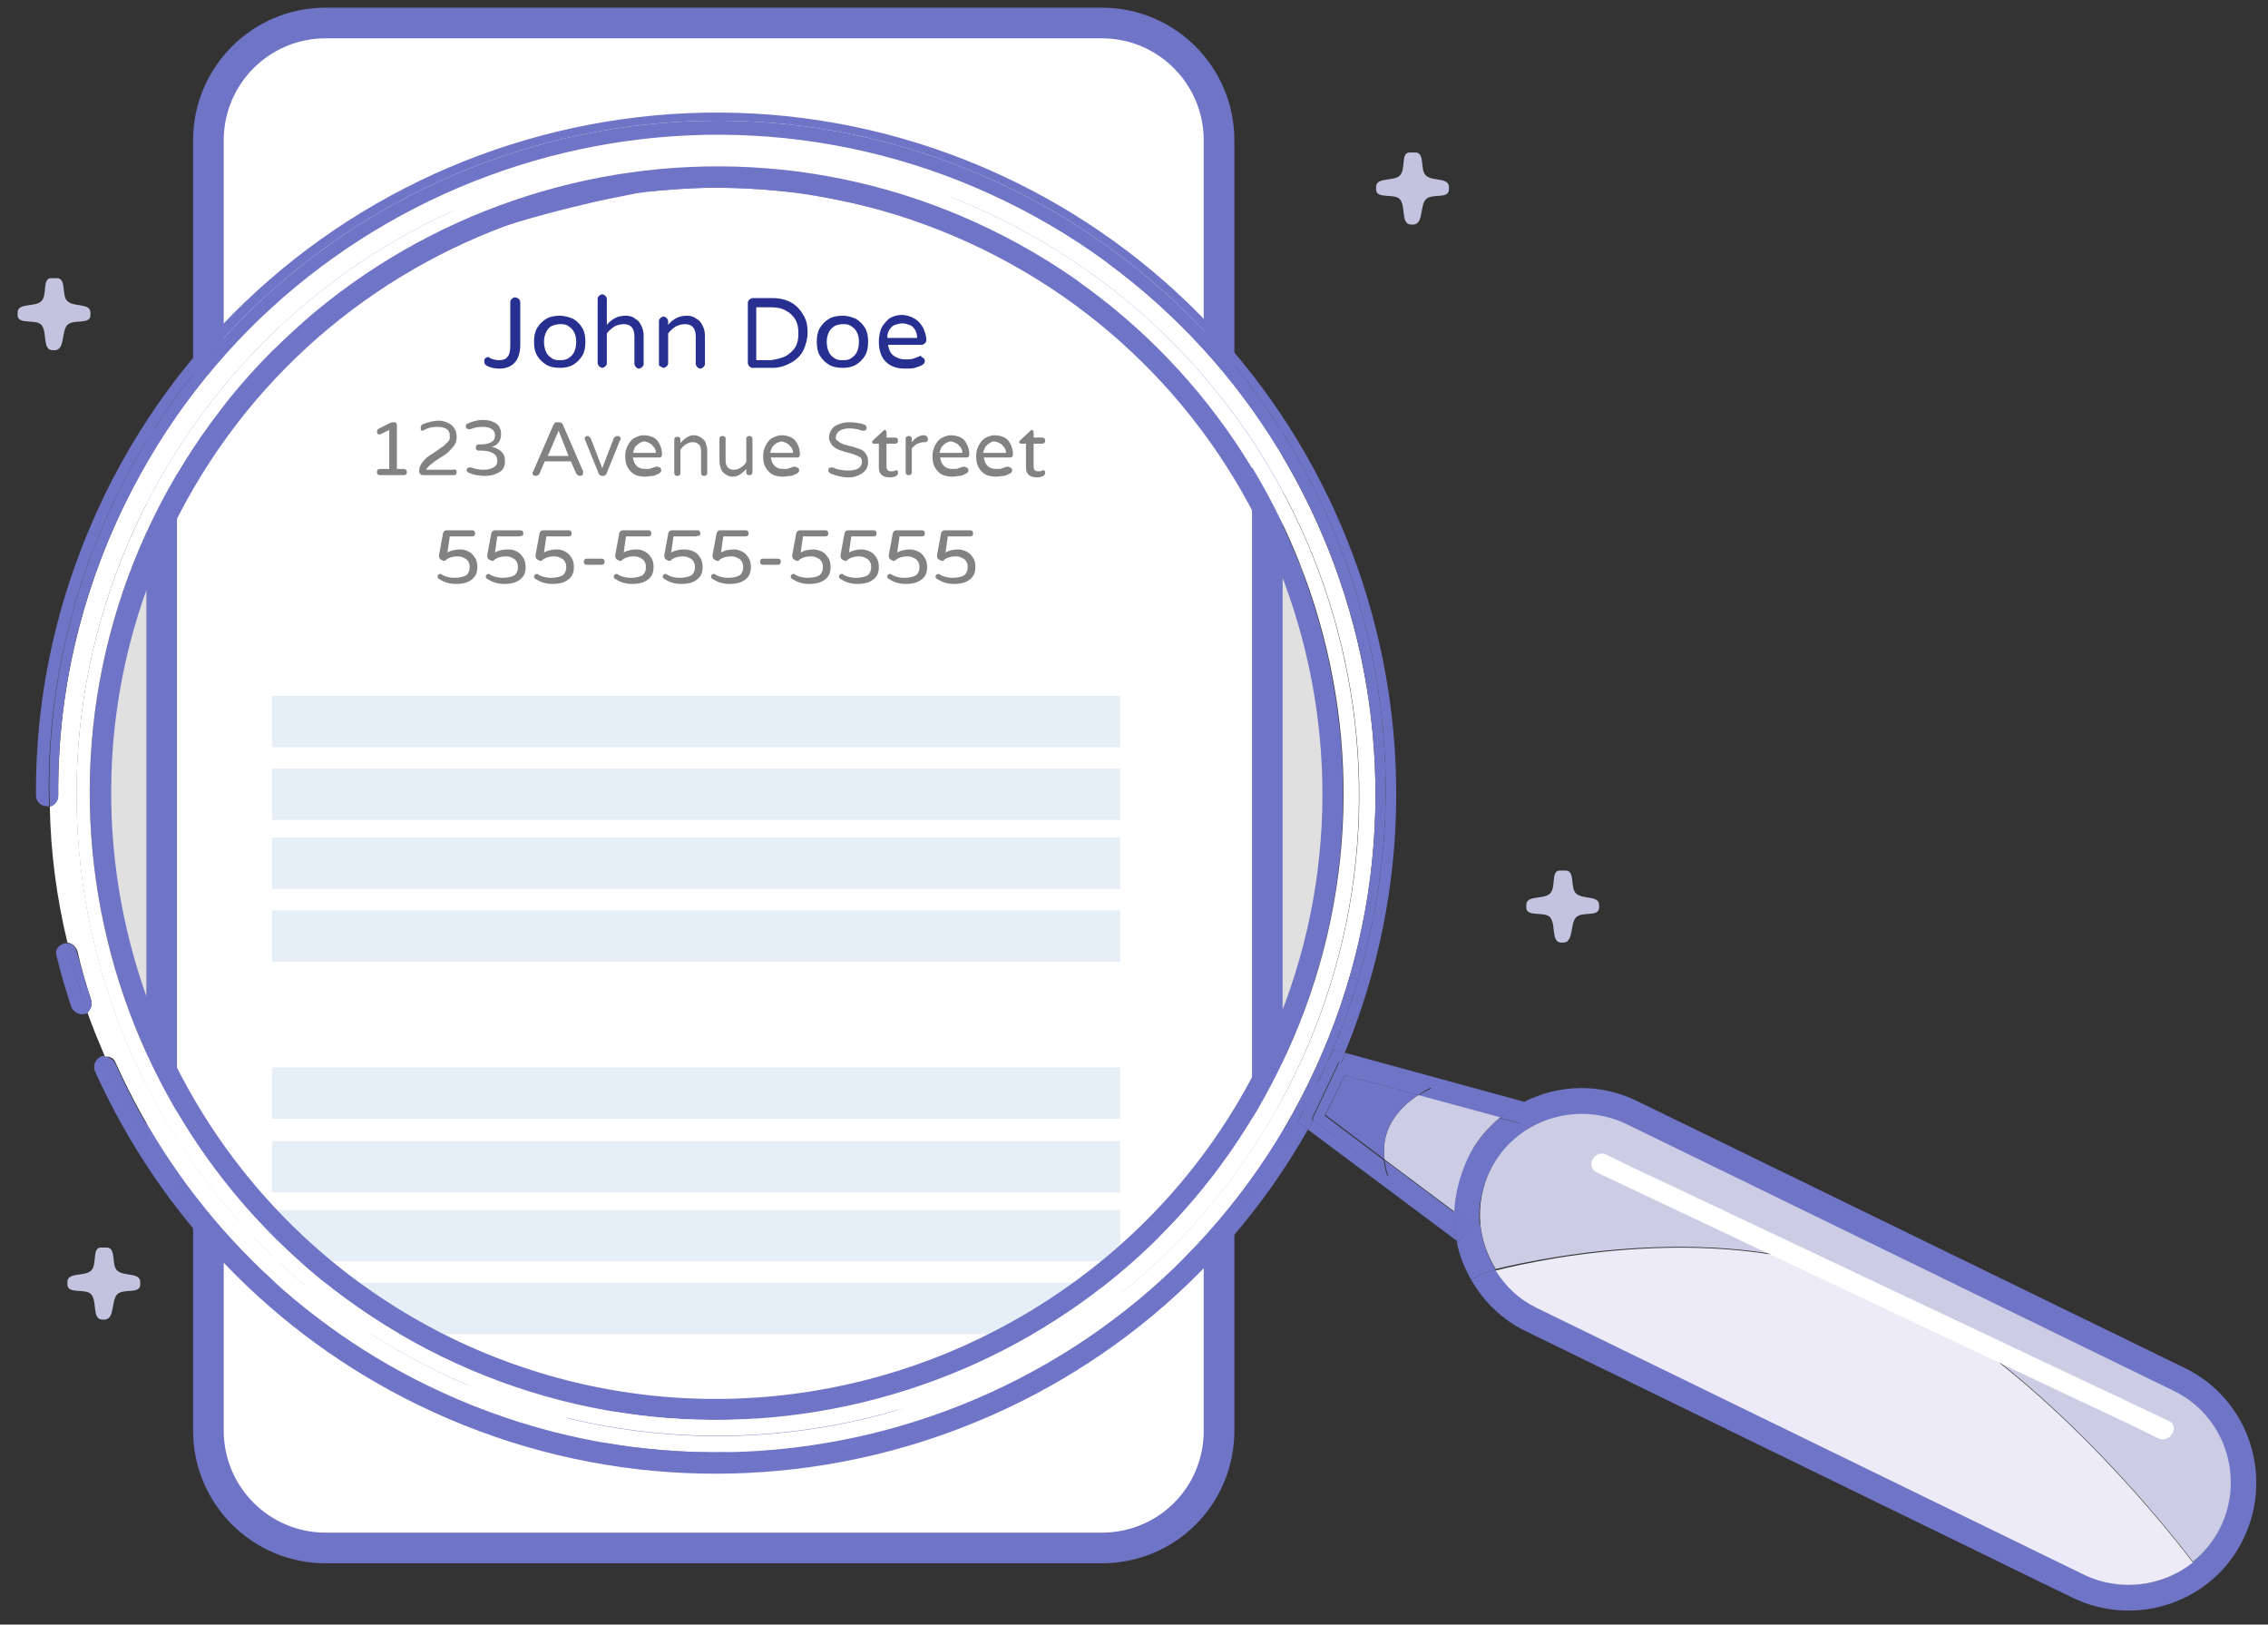 <?xml version="1.0" encoding="utf-8"?>
<!-- Generator: Adobe Illustrator 19.2.1, SVG Export Plug-In . SVG Version: 6.00 Build 0)  -->
<svg version="1.1" id="Layer_1" xmlns="http://www.w3.org/2000/svg" xmlns:xlink="http://www.w3.org/1999/xlink" x="0px" y="0px"
	 viewBox="0 0 296 212" style="enable-background:new 0 0 296 212;" xml:space="preserve">
<rect x="0" y="0" width="296" height="212" fill="#333333" stroke="none"/>
<style type="text/css">
	.st0{fill:#FFFFFF;stroke:#7074C6;stroke-width:4;stroke-miterlimit:10;}
	.st1{fill:#E0E0E0;}
	.st2{fill:#FFFFFF;stroke:#272F91;stroke-width:4;stroke-miterlimit:10;}
	.st3{fill:#E6EEF8;}
	.st4{fill:#FFFFFF;}
	.st5{fill:#7074C6;}
	.st6{fill:#CDCCE5;}
	.st7{fill:#ECEBF7;}
	.st8{fill:#272F91;}
	.st9{fill:#828282;}
	.st10{fill:#C3C3E0;}
</style>
<path class="st0" d="M143.8,202H42.5c-8.5,0-15.3-6.9-15.3-15.3V18.3C27.2,9.9,34,3,42.5,3h101.3c8.5,0,15.3,6.9,15.3,15.3v168.4
	C159.1,195.2,152.3,202,143.8,202z"/>
<path class="st1" d="M19.7,71.4c-1.6,0.9-2.2,2.9-2.7,4.6c-4.1,15-4.5,31-1.1,46.2c0.3,1.2,0.5,2.3,0.6,3.5c0.1,1.8-0.3,3.9,1.1,4.9
	c0.2,0.2,0.5,0.3,0.7,0.5c0.5,0.4,0.6,1.2,0.4,1.8c0.7,0.8,2,1,3.1,0.6c1.1-0.4,1.9-1.1,2.7-1.8c3.2-2.8,6.4-5.7,8.7-9.2
	c1.8-2.8,3-6.1,3.9-9.3c2.1-7.4,2.6-15.9-1.6-22.4c-1.7-2.7-4.2-4.8-6.1-7.4c-3.1-4.2-4.9-9.7-9.6-12.1"/>
<path class="st1" d="M167.7,71.4c1.6,0.9,2.2,2.9,2.7,4.6c4.1,15,4.5,31,1.1,46.2c-0.3,1.2-0.5,2.3-0.6,3.5
	c-0.1,1.8,0.3,3.9-1.1,4.9c-0.2,0.2-0.5,0.3-0.7,0.5c-0.5,0.4-0.6,1.2-0.4,1.8c-0.7,0.8-2,1-3.1,0.6c-1.1-0.4-1.9-1.1-2.7-1.8
	c-3.2-2.8-6.4-5.7-8.7-9.2c-1.8-2.8-3-6.1-3.9-9.3c-2.1-7.4-2.6-15.9,1.6-22.4c1.7-2.7,4.2-4.8,6.1-7.4c3.1-4.2,4.9-9.7,9.6-12.1"/>
<path class="st2" d="M39.4,39.9c0.3-0.1,0.8-0.4,1.7-0.9c-0.5,0.3-1,0.5-1.5,0.7c-0.6,0.4-1.2,0.8-1.8,1.2
	C39.4,39.8,39.7,39.7,39.4,39.9z"/>
<path class="st0" d="M26.8,155.7c1.6,2,2.7,4.3,3.6,6.7c0.5,0.2,1.1,0.4,1.6,0.7c9.4,4.5,17.9,10.4,27.3,15c0.1,0,0.2,0,0.2,0.1
	c0.9,0.3,1.8,0.5,2.7,0.8c2,0.5,3.9,1,5.9,1.6c4.9,1.5,10,3.7,13.6,7.5c2.4,0.1,4.8,0,7.2-0.1c2.9-0.1,5.8-0.6,8.8-0.7
	c-4.7,0.3-0.1,0,1-0.2c1.3-0.2,2.5-0.5,3.8-0.7c2.6-0.6,5.2-1.2,7.8-2c1.1-0.3,2.2-0.7,3.3-1.1c0.4-0.1,0.7-0.3,1.1-0.4
	c0.1,0,0.1-0.1,0.2-0.1c2.6-1.1,5.2-2.2,7.8-3.3c0.1,0,0.2-0.1,0.3-0.1c0,0,0,0-0.1,0c0.6-0.2,1.2-0.5,1.8-0.8
	c2.9-1.3,5.7-2.6,8.5-4.1c1.6-0.9,3.2-1.9,4.8-2.9c0.9-0.6,1.1-0.7,0.5-0.3l1.3-1c0.2-0.1,0.4-0.3,0.6-0.4c1.4-1,3-1.8,4.5-2.7
	c3.9-2.1,7.8-4.1,11.5-6.5c0.4-0.3,0.9-0.6,1.3-0.9c0,0,0.1-0.1,0.1-0.1c0.9-4,4-6.9,7.6-8.5v-94c-3.1-1.9-5.3-5-6.7-8.4
	c1.8,4.7,0.2,0.7-0.5-0.5c-0.1-0.1-0.4-0.5-0.6-0.9c0,0-0.1-0.1-0.1-0.1c-1.9-2.2-4-4.1-6.2-5.9c-0.2-0.2-0.6-0.5-1-0.8
	c-1.1-0.8-0.6-0.5,0,0c0.3,0.2,0.6,0.4,1.1,0.7c-0.4-0.3-0.8-0.6-1.2-0.9c-1.2-0.9-2.5-1.8-3.8-2.6c-2.3-1.5-4.6-2.8-7.1-4.1
	c-1.1-0.6-5.1-2.1-0.3-0.3c-1.4-0.5-2.7-1.1-4.1-1.7c-3-1.2-6-2.3-9.1-3.3c-6.3-2.1-12.7-3.7-19.3-4.9c-0.6-0.1-1.3-0.3-1.9-0.4
	c-0.2,0-0.4,0-0.6,0c-1.6-0.1-3.2-0.3-4.8-0.4c-3.2-0.2-6.3-0.3-9.5-0.1c-1.9,0.1-3.8,0.3-5.7,0.4c-0.5,0-0.7,0.1-0.9,0.1
	c-0.5,0.1-0.9,0.2-1.1,0.3c-2,0.4-4.1,0.8-6.1,1.3c-4.7,1.1-9.3,2.4-13.8,3.9c-2.6,0.9-5.2,1.8-7.7,2.8c-0.1,0-0.3,0.1-0.4,0.2
	c1-0.4,2.3-0.7-0.8,0.3c-1,0.5-2.1,0.9-3.1,1.4c-0.4,0.2-0.8,0.4-1.3,0.6c-1.7,2-4.1,3.6-6.8,4.6c-0.7,0.2-2.2,1-2.7,1.2
	c-0.5,0.4-1.9,1.4-2.4,1.9c-0.8,0.7-1.6,1.5-2.3,2.3c-0.3,0.3-0.6,0.8-0.9,1.2c-0.8,1.4-0.5,0.8,0,0c0.2-0.3,0.4-0.6,0.7-1.1
	c-0.5,0.9-1.2,1.7-1.7,2.6c-1.4,2.4-3.4,4.2-5.8,5.3c-1.3,2.5-3.3,4.5-5.8,5.8v92.6C23.5,151.7,25.1,153.5,26.8,155.7z"/>
<rect x="35.5" y="139.3" class="st3" width="110.7" height="6.7"/>
<rect x="35.5" y="148.9" class="st3" width="110.7" height="6.7"/>
<rect x="35.5" y="157.9" class="st3" width="110.7" height="6.7"/>
<rect x="39.9" y="167.4" class="st3" width="103.8" height="6.7"/>
<g>
	<g id="XMLID_33_">
		<g>
			<path class="st4" d="M131.3,26.3c42.6,20.8,60.3,72.4,39.5,115c-20.8,42.6-72.4,60.3-115,39.5C37.7,172,23.3,157,15.1,138.7
				c-0.2-0.6-0.8-0.9-1.4-0.8c-0.8-1.9-1.6-3.8-2.3-5.8c0.2-0.1,0.3-0.3,0.4-0.5c0.2-0.3,0.2-0.7,0.1-1.1c-0.7-2.1-1.3-4.2-1.8-6.4
				c-0.2-0.6-0.7-1-1.3-1.1c-1.4-5.8-2.2-11.8-2.3-17.8c0.6-0.1,1.1-0.7,1.1-1.4c-0.1-13.3,2.9-26.1,8.7-38.1
				C37.1,23.2,88.7,5.5,131.3,26.3z M130.4,28.5C88.9,8.2,38.8,25.5,18.5,67s-3,91.6,38.5,111.9c41.5,20.3,91.6,3,111.9-38.5
				S171.9,48.8,130.4,28.5z"/>
			<path class="st5" d="M132.2,172.4c13.6-7.6,25.1-19.2,32.4-34.2c19.1-39.2,2.8-86.6-36.4-105.7S41.6,29.7,22.5,68.9
				c-0.4,0.7-0.7,1.4-1,2.2C4,109.7,20.4,155.8,58.9,174.6C83,186.3,110.3,184.7,132.2,172.4z M20,67.6
				C39.8,27.1,88.9,10.2,129.4,30s57.4,68.9,37.6,109.4c-19.8,40.6-68.9,57.4-109.4,37.6S0.2,108.2,20,67.6z"/>
			<path class="st4" d="M129.4,30C88.9,10.2,39.8,27.1,20,67.6c-19.8,40.6-2.9,89.6,37.6,109.4s89.7,2.9,109.4-37.6
				C186.9,98.9,170,49.8,129.4,30z M57,178.9C15.4,158.6-1.8,108.5,18.5,67S88.9,8.2,130.4,28.5c41.5,20.3,58.7,70.4,38.5,111.9
				S98.5,199.1,57,178.9z"/>
			<path class="st5" d="M286.1,203.9c1.5-1.2,2.7-2.7,3.6-4.5c3.2-6.6,0.5-14.6-6.1-17.8l-71.4-34.8c-6.6-3.2-14.6-0.5-17.8,6.1
				c-1.1,2.3-1.5,4.7-1.3,7l-1.2,0l-2.2-1.7c0.1-2.3,0.6-4.6,1.7-6.8s2.6-4.1,4.3-5.5l2.7,0.7l0.7-2.7l-0.2-0.1
				c4.5-2.3,9.9-2.5,14.8-0.1l71.4,34.8c8.3,4,11.7,14,7.7,22.3c-4,8.3-14,11.7-22.3,7.7l-71.4-34.8c-3.1-1.5-5.5-3.9-7.1-6.7
				l1.5-0.8c0,0,0.6-0.2,1.7-0.5c1.3,2,3.1,3.7,5.4,4.9l71.4,34.8C276.8,207.8,282.3,207,286.1,203.9z"/>
			<path class="st6" d="M212.3,146.7l71.4,34.8c6.6,3.2,9.3,11.2,6.1,17.8c-0.9,1.8-2.1,3.3-3.6,4.5c-4.2-5.5-20.9-26.3-40.2-35.7
				c-19.2-9.3-44.1-4.1-50.8-2.5c-1.1-1.8-1.8-3.8-2-5.9c-0.2-2.3,0.2-4.8,1.3-7C197.7,146.2,205.7,143.5,212.3,146.7z"/>
			<path class="st5" d="M199,143.8l0.2,0.1l-0.7,2.7l-2.7-0.7C196.8,145,197.8,144.3,199,143.8z"/>
			<path class="st5" d="M175.6,137.4l23.4,6.4c-1.1,0.6-2.2,1.2-3.2,2.1l-10.7-2.9c1-0.7,1.8-1,1.7-1l-11.8-3.2
				C175.2,138.3,175.4,137.9,175.6,137.4z"/>
			<path class="st6" d="M185.1,142.9l10.7,2.9c-1.8,1.5-3.3,3.3-4.3,5.5s-1.6,4.5-1.7,6.8l-9.1-6.8
				C180.1,146.9,183.1,144.2,185.1,142.9z"/>
			<path class="st5" d="M175.5,140.3l9.6,2.6c-2,1.3-5,4-4.4,8.4l-7.7-5.8L175.5,140.3z"/>
			<path class="st5" d="M174.8,138.6l0.3,0.1c-0.5,1.3-1.1,2.5-1.7,3.8s-1.2,2.5-1.9,3.7l-0.2-0.2L174.8,138.6z"/>
			<path class="st5" d="M170.7,143.7l2.5-5.1c-0.4,0.9-0.8,1.7-1.2,2.5C171.6,142.1,171.2,142.9,170.7,143.7z"/>
			<path class="st7" d="M246,168.2c19.3,9.4,36,30.2,40.2,35.7c-3.9,3.1-9.4,3.9-14.2,1.6l-71.4-34.8c-2.3-1.1-4.1-2.8-5.4-4.9
				C201.9,164.1,226.8,158.9,246,168.2z"/>
			<path class="st5" d="M170.7,143.7l-1.3,2.7l1.3,1c-22.9,40.4-73.8,56.6-116.2,35.9c-18.7-9.1-33.6-24.6-42.1-43.5
				c-0.3-0.7,0-1.5,0.7-1.9c0.2-0.1,0.3-0.1,0.5-0.1c8,18.3,22.3,34,41.7,43.5C97.8,202.1,148.8,185.2,170.7,143.7z"/>
			<path class="st5" d="M171.4,146.2c0.7-1.2,1.3-2.4,1.9-3.7s1.2-2.5,1.7-3.8l11.8,3.2c0,0-0.7,0.3-1.7,1l-9.6-2.6l-2.6,5.3
				l7.7,5.8c0.1,0.7,0.2,1.4,0.5,2.1L171.4,146.2z"/>
			<path class="st5" d="M171.2,146l0.2,0.2c-0.2,0.4-0.4,0.8-0.7,1.2l-1.3-1l1.3-2.7c0.4-0.8,0.9-1.7,1.3-2.5
				c0.4-0.8,0.8-1.7,1.2-2.5l0.8-1.7l1.6,0.4c-0.2,0.4-0.4,0.9-0.6,1.3l-0.3-0.1L171.2,146z"/>
			<path class="st5" d="M181.2,153.5c-0.3-0.8-0.4-1.5-0.5-2.1l9.1,6.8c0,1.3,0.1,2.5,0.3,3.7l-19.4-14.5c0.2-0.4,0.5-0.8,0.7-1.2
				L181.2,153.5z"/>
			<path class="st5" d="M189.8,158.2l2.2,1.7l-1.7,2.2l-0.2-0.2C189.9,160.7,189.7,159.4,189.8,158.2z"/>
			<path class="st5" d="M192,159.8l1.2,0c0.2,2.1,0.9,4.1,2,5.9c-1.1,0.3-1.7,0.5-1.7,0.5L192,167c-0.9-1.6-1.6-3.3-1.9-5.1l0.2,0.2
				L192,159.8z"/>
			<path class="st5" d="M173.2,138.7c19.2-42.8,1.1-93.4-41.3-114.1C88.6,3.5,36.4,21.4,15.2,64.7C8.9,77.8,6,91.6,6.4,105.2
				c-0.1,0-0.2,0-0.3,0c-0.8,0-1.4-0.6-1.4-1.4c-0.1-13.7,3-26.9,9-39.3c21.5-44,74.7-62.3,118.7-40.8
				c42.3,20.7,60.9,70.7,43.1,113.7L174,137L173.2,138.7z"/>
			<path class="st5" d="M8.4,123.1c0.1,0,0.3,0,0.4,0c0.7,3,1.6,6.1,2.7,9c-0.1,0.1-0.2,0.2-0.4,0.2c-0.7,0.2-1.5-0.2-1.8-0.9
				c-0.7-2.2-1.4-4.4-1.9-6.6C7.1,124.1,7.6,123.3,8.4,123.1z"/>
			<path class="st5" d="M11.9,130.5c0.1,0.4,0.1,0.7-0.1,1.1c-0.1,0.2-0.2,0.4-0.4,0.5c-1-3-1.9-6-2.7-9c0.6,0,1.2,0.4,1.3,1.1
				C10.6,126.3,11.2,128.4,11.9,130.5z"/>
			<path class="st5" d="M131.3,26.3c-42.6-20.8-94.2-3.1-115,39.5c-5.9,12-8.8,24.8-8.7,38.1c0,0.7-0.5,1.2-1.1,1.4
				C6,91.6,8.9,77.8,15.2,64.7C36.4,21.4,88.6,3.5,131.9,24.6c42.4,20.7,60.5,71.3,41.3,114.1l-2.5,5.1
				c-21.9,41.5-72.9,58.3-115.4,37.6c-19.4-9.5-33.7-25.2-41.7-43.5c0.6,0,1.1,0.3,1.4,0.8c8.2,18.3,22.7,33.3,40.8,42.1
				c42.6,20.8,94.2,3.1,115-39.5C191.6,98.6,173.9,47.1,131.3,26.3z"/>
		</g>
		<g>
		</g>
	</g>
</g>
<g>
	<path class="st8" d="M67.7,39c0.1,0.1,0.2,0.3,0.2,0.4V45c0,1.1-0.3,1.9-0.8,2.4c-0.5,0.5-1.2,0.7-1.9,0.7c-0.6,0-1.2-0.1-1.7-0.4
		c-0.2-0.1-0.3-0.3-0.3-0.5c0-0.1,0-0.3,0.1-0.4s0.2-0.2,0.4-0.2c0.1,0,0.2,0,0.2,0.1c0.4,0.2,0.8,0.3,1.2,0.3
		c0.5,0,0.9-0.1,1.1-0.4c0.3-0.3,0.4-0.8,0.4-1.5v-5.7c0-0.2,0.1-0.3,0.2-0.4c0.1-0.1,0.3-0.2,0.4-0.2S67.6,38.9,67.7,39z"/>
	<path class="st8" d="M74.8,41.6c0.5,0.3,0.9,0.7,1.2,1.2c0.3,0.5,0.4,1.1,0.4,1.8c0,0.7-0.1,1.3-0.4,1.8c-0.3,0.5-0.7,0.9-1.2,1.2
		c-0.5,0.3-1.1,0.4-1.7,0.4c-0.7,0-1.3-0.1-1.8-0.4c-0.5-0.3-0.9-0.7-1.2-1.2c-0.3-0.5-0.4-1.1-0.4-1.8c0-0.7,0.1-1.3,0.4-1.8
		c0.3-0.5,0.7-0.9,1.2-1.2c0.5-0.3,1.1-0.4,1.8-0.4C73.7,41.2,74.3,41.4,74.8,41.6z M74.1,46.8c0.3-0.2,0.6-0.4,0.8-0.8
		c0.2-0.4,0.3-0.8,0.3-1.4c0-0.5-0.1-1-0.3-1.3c-0.2-0.4-0.5-0.6-0.8-0.8c-0.3-0.2-0.7-0.2-1-0.2c-0.4,0-0.7,0.1-1,0.2
		s-0.6,0.4-0.8,0.8c-0.2,0.4-0.3,0.8-0.3,1.3c0,0.5,0.1,1,0.3,1.4c0.2,0.4,0.5,0.6,0.8,0.8c0.3,0.2,0.7,0.2,1,0.2
		C73.4,47,73.7,47,74.1,46.8z"/>
	<path class="st8" d="M82.9,41.6c0.4,0.2,0.6,0.5,0.8,0.9c0.2,0.4,0.3,0.8,0.3,1.3v3.7c0,0.2-0.1,0.3-0.2,0.4
		c-0.1,0.1-0.3,0.2-0.4,0.2c-0.2,0-0.3-0.1-0.4-0.2c-0.1-0.1-0.2-0.3-0.2-0.4v-3.6c0-1.1-0.5-1.6-1.4-1.6c-0.4,0-0.8,0.1-1.2,0.3
		c-0.3,0.2-0.7,0.5-1,0.9v3.9c0,0.2-0.1,0.3-0.2,0.4c-0.1,0.1-0.3,0.2-0.4,0.2s-0.3-0.1-0.4-0.2c-0.1-0.1-0.2-0.3-0.2-0.4V39
		c0-0.2,0.1-0.3,0.2-0.4c0.1-0.1,0.3-0.2,0.4-0.2s0.3,0.1,0.4,0.2c0.1,0.1,0.2,0.3,0.2,0.4v3.4c0.3-0.4,0.7-0.7,1.1-0.9
		c0.4-0.2,0.8-0.3,1.4-0.3C82.1,41.2,82.6,41.3,82.9,41.6z"/>
	<path class="st8" d="M90.9,41.6c0.4,0.2,0.6,0.5,0.8,0.9c0.2,0.4,0.3,0.8,0.3,1.3v3.7c0,0.2-0.1,0.3-0.2,0.4
		c-0.1,0.1-0.3,0.2-0.4,0.2c-0.2,0-0.3-0.1-0.4-0.2c-0.1-0.1-0.2-0.3-0.2-0.4v-3.6c0-1.1-0.5-1.6-1.4-1.6c-0.4,0-0.8,0.1-1.2,0.3
		c-0.3,0.2-0.7,0.5-1,0.9v3.9c0,0.2-0.1,0.3-0.2,0.4c-0.1,0.1-0.3,0.2-0.4,0.2s-0.3-0.1-0.4-0.2C86,47.8,86,47.6,86,47.5v-5.6
		c0-0.2,0.1-0.3,0.2-0.4c0.1-0.1,0.3-0.2,0.4-0.2s0.3,0.1,0.4,0.2c0.1,0.1,0.2,0.3,0.2,0.4v0.5c0.3-0.4,0.7-0.7,1.1-0.9
		c0.4-0.2,0.8-0.3,1.4-0.3C90.1,41.2,90.5,41.3,90.9,41.6z"/>
	<path class="st8" d="M103.3,39.5c0.7,0.4,1.2,1,1.6,1.7s0.5,1.4,0.5,2.2s-0.2,1.5-0.5,2.2s-0.9,1.3-1.6,1.7
		c-0.7,0.4-1.5,0.7-2.5,0.7h-2.6c-0.2,0-0.3-0.1-0.4-0.2c-0.1-0.1-0.2-0.3-0.2-0.4v-7.9c0-0.2,0.1-0.3,0.2-0.4
		c0.1-0.1,0.3-0.2,0.4-0.2h2.6C101.8,38.9,102.6,39.1,103.3,39.5z M102.5,46.5c0.5-0.3,1-0.7,1.3-1.2c0.3-0.5,0.4-1.1,0.4-1.8
		c0-0.7-0.1-1.3-0.4-1.8c-0.3-0.5-0.7-0.9-1.3-1.2c-0.5-0.3-1.2-0.4-1.9-0.4h-1.9v6.9h1.9C101.4,46.9,102,46.7,102.5,46.5z"/>
	<path class="st8" d="M111.7,41.6c0.5,0.3,0.9,0.7,1.2,1.2s0.4,1.1,0.4,1.8c0,0.7-0.1,1.3-0.4,1.8c-0.3,0.5-0.7,0.9-1.2,1.2
		c-0.5,0.3-1.1,0.4-1.7,0.4c-0.7,0-1.3-0.1-1.8-0.4c-0.5-0.3-0.9-0.7-1.2-1.2c-0.3-0.5-0.4-1.1-0.4-1.8c0-0.7,0.1-1.3,0.4-1.8
		c0.3-0.5,0.7-0.9,1.2-1.2c0.5-0.3,1.1-0.4,1.8-0.4C110.7,41.2,111.2,41.4,111.7,41.6z M111,46.8c0.3-0.2,0.6-0.4,0.8-0.8
		c0.2-0.4,0.3-0.8,0.3-1.4c0-0.5-0.1-1-0.3-1.3c-0.2-0.4-0.5-0.6-0.8-0.8c-0.3-0.2-0.7-0.2-1-0.2c-0.4,0-0.7,0.1-1,0.2
		c-0.3,0.2-0.6,0.4-0.8,0.8c-0.2,0.4-0.3,0.8-0.3,1.3c0,0.5,0.1,1,0.3,1.4c0.2,0.4,0.5,0.6,0.8,0.8c0.3,0.2,0.7,0.2,1,0.2
		C110.3,47,110.7,47,111,46.8z"/>
	<path class="st8" d="M120.5,46.7c0.1,0.1,0.2,0.2,0.2,0.4c0,0.2-0.1,0.4-0.3,0.5c-0.3,0.2-0.7,0.3-1,0.4c-0.3,0.1-0.8,0.1-1.3,0.1
		c-1.1,0-1.9-0.3-2.5-0.9c-0.6-0.6-0.9-1.5-0.9-2.6c0-0.6,0.1-1.2,0.3-1.7c0.2-0.5,0.6-0.9,1-1.3c0.5-0.3,1-0.5,1.7-0.5
		c0.6,0,1.2,0.2,1.7,0.5c0.5,0.3,0.8,0.7,1.1,1.2c0.2,0.5,0.4,1,0.4,1.6c0,0.2-0.1,0.3-0.2,0.4c-0.1,0.1-0.3,0.2-0.4,0.2h-4.4
		c0.1,0.6,0.3,1.1,0.7,1.4c0.4,0.3,0.9,0.5,1.6,0.5c0.4,0,0.7,0,1-0.1s0.5-0.2,0.8-0.3c0.1,0,0.1-0.1,0.2-0.1
		C120.2,46.6,120.3,46.6,120.5,46.7z M116.8,42.4c-0.3,0.1-0.5,0.3-0.7,0.6c-0.2,0.3-0.3,0.6-0.3,1.1h3.9c0-0.4-0.1-0.8-0.3-1.1
		c-0.2-0.3-0.4-0.5-0.7-0.6c-0.3-0.1-0.6-0.2-0.9-0.2C117.4,42.2,117.1,42.3,116.8,42.4z"/>
	<path class="st9" d="M53,61.3c0.1,0.1,0.1,0.2,0.1,0.3c0,0.1,0,0.2-0.1,0.3c-0.1,0.1-0.2,0.1-0.3,0.1h-3.1c-0.1,0-0.2,0-0.3-0.1
		c-0.1-0.1-0.1-0.2-0.1-0.3c0-0.1,0-0.2,0.1-0.3c0.1-0.1,0.2-0.1,0.3-0.1h1.2v-5.1l-1,0.5c-0.1,0-0.2,0.1-0.2,0.1
		c-0.1,0-0.2,0-0.3-0.1c-0.1-0.1-0.1-0.2-0.1-0.3c0-0.2,0.1-0.3,0.3-0.4l1.4-0.7c0.1,0,0.2-0.1,0.3-0.1h0.2c0.1,0,0.2,0,0.3,0.1
		s0.1,0.2,0.1,0.3v5.7h1C52.8,61.2,52.9,61.3,53,61.3z"/>
	<path class="st9" d="M59.5,61.3c0.1,0.1,0.1,0.2,0.1,0.3c0,0.1,0,0.2-0.1,0.3c-0.1,0.1-0.2,0.1-0.3,0.1h-3.9c-0.2,0-0.3,0-0.4-0.1
		c-0.1-0.1-0.2-0.2-0.2-0.4c0-0.3,0.1-0.7,0.3-1c0.2-0.3,0.5-0.6,0.7-0.8c0.3-0.2,0.7-0.5,1.2-0.8c0.4-0.3,0.7-0.5,1-0.7
		c0.2-0.2,0.4-0.4,0.6-0.6c0.2-0.2,0.2-0.4,0.2-0.7c0-0.4-0.1-0.7-0.4-0.9c-0.3-0.2-0.7-0.3-1.2-0.3c-0.6,0-1.2,0.1-1.7,0.4
		c-0.1,0-0.1,0.1-0.2,0.1c-0.1,0-0.2,0-0.3-0.1C55,56,54.9,56,54.9,55.8c0-0.2,0.1-0.3,0.2-0.4c0.7-0.3,1.4-0.5,2.2-0.5
		c0.4,0,0.8,0.1,1.2,0.3c0.4,0.2,0.6,0.4,0.8,0.7c0.2,0.3,0.3,0.7,0.3,1.1c0,0.4-0.1,0.8-0.3,1.1s-0.5,0.6-0.8,0.9
		c-0.3,0.3-0.7,0.5-1.3,0.9c-0.5,0.3-0.8,0.6-1.1,0.8c-0.2,0.2-0.4,0.4-0.5,0.6h3.5C59.3,61.2,59.4,61.3,59.5,61.3z"/>
	<path class="st9" d="M65.5,59c0.3,0.3,0.4,0.7,0.4,1.2c0,0.6-0.2,1.1-0.7,1.4c-0.5,0.3-1.1,0.5-1.9,0.5c-0.7,0-1.4-0.1-2.1-0.4
		c-0.1,0-0.1-0.1-0.2-0.1c0-0.1-0.1-0.1-0.1-0.2c0-0.1,0-0.2,0.1-0.3c0.1-0.1,0.2-0.1,0.3-0.1c0.1,0,0.1,0,0.2,0
		c0.5,0.2,1,0.3,1.6,0.3c0.5,0,1-0.1,1.3-0.3c0.4-0.2,0.5-0.5,0.5-0.9c0-0.8-0.7-1.3-2.2-1.3h-0.2c-0.1,0-0.2,0-0.3-0.1
		c-0.1-0.1-0.1-0.2-0.1-0.3c0-0.1,0-0.2,0.1-0.3c0.1-0.1,0.2-0.1,0.3-0.1h0.1c0.7,0,1.2-0.1,1.5-0.3c0.4-0.2,0.5-0.5,0.5-0.9
		c0-0.3-0.1-0.6-0.4-0.8c-0.3-0.2-0.7-0.3-1.2-0.3c-0.6,0-1.1,0.1-1.6,0.3c-0.1,0-0.1,0-0.2,0c-0.1,0-0.2,0-0.3-0.1
		c-0.1-0.1-0.1-0.2-0.1-0.3c0-0.2,0.1-0.3,0.2-0.3c0.6-0.3,1.3-0.5,2-0.5c0.8,0,1.4,0.2,1.8,0.5c0.4,0.3,0.6,0.8,0.6,1.3
		c0,0.5-0.1,0.8-0.3,1.1c-0.2,0.3-0.5,0.5-0.9,0.6C64.9,58.5,65.2,58.7,65.5,59z"/>
	<path class="st9" d="M76.1,61.7c0,0.1,0,0.2-0.1,0.3c-0.1,0.1-0.2,0.1-0.3,0.1c-0.1,0-0.2,0-0.3-0.1c-0.1-0.1-0.1-0.1-0.2-0.2
		l-0.7-1.6h-3.4l-0.7,1.6c0,0.1-0.1,0.2-0.2,0.2c-0.1,0.1-0.2,0.1-0.3,0.1c-0.1,0-0.2,0-0.3-0.1c-0.1-0.1-0.1-0.2-0.1-0.3
		c0-0.1,0-0.1,0.1-0.2l2.6-6c0.1-0.1,0.1-0.2,0.2-0.3c0.1-0.1,0.2-0.1,0.4-0.1h0.1c0.1,0,0.3,0,0.4,0.1c0.1,0.1,0.2,0.2,0.2,0.3
		l2.6,6C76.1,61.5,76.1,61.6,76.1,61.7z M72.9,56.2l-1.4,3.3h2.7L72.9,56.2z"/>
	<path class="st9" d="M80.9,57c0.1,0.1,0.1,0.2,0.1,0.3c0,0.1,0,0.1-0.1,0.2l-1.7,4.2c0,0.1-0.1,0.2-0.2,0.3
		c-0.1,0.1-0.2,0.1-0.3,0.1h-0.1c-0.1,0-0.2,0-0.3-0.1c-0.1-0.1-0.2-0.2-0.2-0.3l-1.7-4.2c0-0.1-0.1-0.2-0.1-0.2
		c0-0.1,0-0.2,0.1-0.3c0.1-0.1,0.2-0.1,0.3-0.1c0.1,0,0.2,0,0.2,0.1c0.1,0.1,0.1,0.1,0.2,0.2l1.5,3.9l1.5-3.9c0-0.1,0.1-0.1,0.2-0.2
		c0.1-0.1,0.2-0.1,0.2-0.1C80.7,56.9,80.8,56.9,80.9,57z"/>
	<path class="st9" d="M86.2,61.1c0.1,0.1,0.1,0.2,0.1,0.3c0,0.1-0.1,0.3-0.3,0.4c-0.3,0.1-0.5,0.3-0.8,0.3s-0.6,0.1-1,0.1
		c-0.8,0-1.5-0.2-1.9-0.7c-0.5-0.5-0.7-1.1-0.7-2c0-0.5,0.1-0.9,0.3-1.3c0.2-0.4,0.4-0.7,0.8-1c0.4-0.2,0.8-0.4,1.3-0.4
		c0.5,0,0.9,0.1,1.3,0.3c0.4,0.2,0.6,0.5,0.8,0.9c0.2,0.4,0.3,0.8,0.3,1.3c0,0.1,0,0.2-0.1,0.3c-0.1,0.1-0.2,0.1-0.3,0.1h-3.4
		c0.1,0.5,0.2,0.8,0.5,1.1c0.3,0.3,0.7,0.4,1.2,0.4c0.3,0,0.5,0,0.7-0.1c0.2-0.1,0.4-0.1,0.6-0.2c0.1,0,0.1,0,0.2,0
		C86.1,61,86.2,61,86.2,61.1z M83.5,57.8c-0.2,0.1-0.4,0.3-0.6,0.5c-0.1,0.2-0.2,0.5-0.3,0.8h3c0-0.3-0.1-0.6-0.3-0.8
		c-0.2-0.2-0.3-0.4-0.6-0.5c-0.2-0.1-0.4-0.2-0.7-0.2C83.9,57.6,83.7,57.7,83.5,57.8z"/>
	<path class="st9" d="M91.5,57.1c0.3,0.2,0.5,0.4,0.6,0.7c0.1,0.3,0.2,0.6,0.2,1v2.9c0,0.1,0,0.2-0.1,0.3c-0.1,0.1-0.2,0.1-0.3,0.1
		c-0.1,0-0.2,0-0.3-0.1c-0.1-0.1-0.1-0.2-0.1-0.3v-2.8c0-0.8-0.4-1.2-1.1-1.2c-0.3,0-0.6,0.1-0.9,0.3c-0.3,0.2-0.5,0.4-0.7,0.7v3
		c0,0.1,0,0.2-0.1,0.3c-0.1,0.1-0.2,0.1-0.3,0.1c-0.1,0-0.2,0-0.3-0.1c-0.1-0.1-0.1-0.2-0.1-0.3v-4.3c0-0.1,0-0.2,0.1-0.3
		c0.1-0.1,0.2-0.1,0.3-0.1c0.1,0,0.2,0,0.3,0.1c0.1,0.1,0.1,0.2,0.1,0.3v0.4c0.3-0.3,0.5-0.5,0.8-0.7c0.3-0.2,0.6-0.3,1-0.3
		C90.9,56.8,91.2,56.9,91.5,57.1z"/>
	<path class="st9" d="M94.7,61.9c-0.3-0.2-0.5-0.4-0.6-0.7c-0.1-0.3-0.2-0.6-0.2-1v-2.9c0-0.1,0-0.2,0.1-0.3
		c0.1-0.1,0.2-0.1,0.3-0.1s0.2,0,0.3,0.1c0.1,0.1,0.1,0.2,0.1,0.3v2.8c0,0.8,0.4,1.2,1.1,1.2c0.3,0,0.6-0.1,0.9-0.3
		c0.3-0.2,0.5-0.4,0.7-0.7v-3c0-0.1,0-0.2,0.1-0.3c0.1-0.1,0.2-0.1,0.3-0.1s0.2,0,0.3,0.1c0.1,0.1,0.1,0.2,0.1,0.3v4.3
		c0,0.1,0,0.2-0.1,0.3c-0.1,0.1-0.2,0.1-0.3,0.1s-0.2,0-0.3-0.1c-0.1-0.1-0.1-0.2-0.1-0.3v-0.4c-0.3,0.3-0.5,0.5-0.8,0.7
		c-0.3,0.2-0.6,0.3-1,0.3C95.3,62.2,95,62.1,94.7,61.9z"/>
	<path class="st9" d="M104.2,61.1c0.1,0.1,0.1,0.2,0.1,0.3c0,0.1-0.1,0.3-0.3,0.4c-0.3,0.1-0.5,0.3-0.8,0.3s-0.6,0.1-1,0.1
		c-0.8,0-1.5-0.2-1.9-0.7c-0.5-0.5-0.7-1.1-0.7-2c0-0.5,0.1-0.9,0.3-1.3c0.2-0.4,0.4-0.7,0.8-1c0.4-0.2,0.8-0.4,1.3-0.4
		c0.5,0,0.9,0.1,1.3,0.3c0.4,0.2,0.6,0.5,0.8,0.9c0.2,0.4,0.3,0.8,0.3,1.3c0,0.1,0,0.2-0.1,0.3c-0.1,0.1-0.2,0.1-0.3,0.1h-3.4
		c0.1,0.5,0.2,0.8,0.5,1.1c0.3,0.3,0.7,0.4,1.2,0.4c0.3,0,0.5,0,0.7-0.1c0.2-0.1,0.4-0.1,0.6-0.2c0.1,0,0.1,0,0.2,0
		C104,61,104.1,61,104.2,61.1z M101.4,57.8c-0.2,0.1-0.4,0.3-0.6,0.5c-0.1,0.2-0.2,0.5-0.3,0.8h3c0-0.3-0.1-0.6-0.3-0.8
		c-0.2-0.2-0.3-0.4-0.6-0.5c-0.2-0.1-0.4-0.2-0.7-0.2C101.9,57.6,101.7,57.7,101.4,57.8z"/>
	<path class="st9" d="M109.3,57.5c0.2,0.2,0.4,0.3,0.6,0.4c0.2,0.1,0.6,0.2,1,0.3c0.5,0.1,1,0.3,1.3,0.4c0.3,0.1,0.6,0.3,0.8,0.6
		c0.2,0.3,0.3,0.6,0.3,1.1c0,0.4-0.1,0.7-0.3,1c-0.2,0.3-0.5,0.5-0.9,0.7c-0.4,0.2-0.8,0.3-1.3,0.3c-0.9,0-1.6-0.2-2.4-0.5
		c-0.1,0-0.1-0.1-0.2-0.2s-0.1-0.2-0.1-0.2c0-0.1,0-0.2,0.1-0.3c0.1-0.1,0.2-0.1,0.3-0.1c0.1,0,0.1,0,0.2,0c0.6,0.3,1.3,0.4,2,0.4
		c1.2,0,1.8-0.4,1.8-1.2c0-0.2-0.1-0.4-0.2-0.5c-0.2-0.1-0.3-0.2-0.6-0.3c-0.2-0.1-0.5-0.2-0.9-0.3c-0.5-0.1-1-0.3-1.3-0.4
		c-0.3-0.1-0.6-0.3-0.9-0.6c-0.2-0.3-0.4-0.6-0.4-1c0-0.4,0.1-0.7,0.3-1c0.2-0.3,0.5-0.6,0.9-0.7c0.4-0.2,0.9-0.3,1.4-0.3
		c0.7,0,1.4,0.1,2,0.3c0.2,0.1,0.3,0.2,0.3,0.4c0,0.1,0,0.2-0.1,0.3c-0.1,0.1-0.2,0.1-0.3,0.1c0,0-0.1,0-0.2,0
		c-0.5-0.2-1.1-0.3-1.6-0.3c-0.5,0-1,0.1-1.3,0.3c-0.3,0.2-0.5,0.5-0.5,0.8C109,57.2,109.1,57.4,109.3,57.5z"/>
	<path class="st9" d="M117.1,61.4c0.1,0.1,0.1,0.2,0.1,0.3c0,0.2-0.1,0.3-0.2,0.4c-0.3,0.1-0.5,0.2-0.8,0.2c-1,0-1.5-0.4-1.5-1.3
		v-3.1h-0.7c-0.1,0-0.1,0-0.1-0.1c0,0-0.1-0.1-0.1-0.1c0-0.1,0-0.1,0.1-0.2l1.4-1.3c0.1-0.1,0.1-0.1,0.2-0.1s0.1,0,0.1,0.1
		c0,0,0.1,0.1,0.1,0.1v0.8h1.1c0.1,0,0.2,0,0.3,0.1c0.1,0.1,0.1,0.2,0.1,0.3c0,0.1,0,0.2-0.1,0.3c-0.1,0.1-0.2,0.1-0.3,0.1h-1.1v3
		c0,0.3,0.1,0.4,0.2,0.5c0.1,0.1,0.3,0.1,0.5,0.1c0.1,0,0.3,0,0.4-0.1c0,0,0.1,0,0.1,0c0,0,0.1,0,0.1,0
		C116.9,61.3,117,61.3,117.1,61.4z"/>
	<path class="st9" d="M121,57c0.1,0.1,0.1,0.2,0.1,0.3c0,0.1,0,0.2-0.1,0.3c-0.1,0.1-0.2,0.1-0.3,0.1h-0.1c-0.3,0-0.6,0.1-0.9,0.2
		c-0.3,0.2-0.5,0.4-0.7,0.6v3.1c0,0.1,0,0.2-0.1,0.3c-0.1,0.1-0.2,0.1-0.3,0.1c-0.1,0-0.2,0-0.3-0.1c-0.1-0.1-0.1-0.2-0.1-0.3v-4.3
		c0-0.1,0-0.2,0.1-0.3c0.1-0.1,0.2-0.1,0.3-0.1c0.1,0,0.2,0,0.3,0.1c0.1,0.1,0.1,0.2,0.1,0.3v0.4c0.5-0.6,1-0.9,1.6-0.9h0.1
		C120.8,56.8,120.9,56.9,121,57z"/>
	<path class="st9" d="M126.3,61.1c0.1,0.1,0.1,0.2,0.1,0.3c0,0.1-0.1,0.3-0.3,0.4c-0.3,0.1-0.5,0.3-0.8,0.3s-0.6,0.1-1,0.1
		c-0.8,0-1.5-0.2-1.9-0.7c-0.5-0.5-0.7-1.1-0.7-2c0-0.5,0.1-0.9,0.3-1.3c0.2-0.4,0.4-0.7,0.8-1c0.4-0.2,0.8-0.4,1.3-0.4
		c0.5,0,0.9,0.1,1.3,0.3c0.4,0.2,0.6,0.5,0.8,0.9c0.2,0.4,0.3,0.8,0.3,1.3c0,0.1,0,0.2-0.1,0.3c-0.1,0.1-0.2,0.1-0.3,0.1h-3.4
		c0.1,0.5,0.2,0.8,0.5,1.1c0.3,0.3,0.7,0.4,1.2,0.4c0.3,0,0.5,0,0.7-0.1c0.2-0.1,0.4-0.1,0.6-0.2c0.1,0,0.1,0,0.2,0
		C126.1,61,126.2,61,126.3,61.1z M123.5,57.8c-0.2,0.1-0.4,0.3-0.6,0.5c-0.1,0.2-0.2,0.5-0.3,0.8h3c0-0.3-0.1-0.6-0.3-0.8
		s-0.3-0.4-0.6-0.5c-0.2-0.1-0.4-0.2-0.7-0.2C123.9,57.6,123.7,57.7,123.5,57.8z"/>
	<path class="st9" d="M132,61.1c0.1,0.1,0.1,0.2,0.1,0.3c0,0.1-0.1,0.3-0.3,0.4c-0.3,0.1-0.5,0.3-0.8,0.3s-0.6,0.1-1,0.1
		c-0.8,0-1.5-0.2-1.9-0.7c-0.5-0.5-0.7-1.1-0.7-2c0-0.5,0.1-0.9,0.3-1.3c0.2-0.4,0.4-0.7,0.8-1c0.4-0.2,0.8-0.4,1.3-0.4
		c0.5,0,0.9,0.1,1.3,0.3c0.4,0.2,0.6,0.5,0.8,0.9c0.2,0.4,0.3,0.8,0.3,1.3c0,0.1,0,0.2-0.1,0.3c-0.1,0.1-0.2,0.1-0.3,0.1h-3.4
		c0.1,0.5,0.2,0.8,0.5,1.1c0.3,0.3,0.7,0.4,1.2,0.4c0.3,0,0.5,0,0.7-0.1c0.2-0.1,0.4-0.1,0.6-0.2c0.1,0,0.1,0,0.2,0
		C131.8,61,131.9,61,132,61.1z M129.2,57.8c-0.2,0.1-0.4,0.3-0.6,0.5c-0.1,0.2-0.2,0.5-0.3,0.8h3c0-0.3-0.1-0.6-0.3-0.8
		c-0.2-0.2-0.3-0.4-0.6-0.5c-0.2-0.1-0.4-0.2-0.7-0.2S129.4,57.7,129.2,57.8z"/>
	<path class="st9" d="M136.3,61.4c0.1,0.1,0.1,0.2,0.1,0.3c0,0.2-0.1,0.3-0.2,0.4c-0.3,0.1-0.5,0.2-0.8,0.2c-1,0-1.5-0.4-1.5-1.3
		v-3.1h-0.7c-0.1,0-0.1,0-0.1-0.1c0,0-0.1-0.1-0.1-0.1c0-0.1,0-0.1,0.1-0.2l1.4-1.3c0.1-0.1,0.1-0.1,0.2-0.1c0.1,0,0.1,0,0.1,0.1
		s0.1,0.1,0.1,0.1v0.8h1.1c0.1,0,0.2,0,0.3,0.1c0.1,0.1,0.1,0.2,0.1,0.3c0,0.1,0,0.2-0.1,0.3c-0.1,0.1-0.2,0.1-0.3,0.1h-1.1v3
		c0,0.3,0.1,0.4,0.2,0.5c0.1,0.1,0.3,0.1,0.5,0.1c0.1,0,0.3,0,0.4-0.1c0,0,0.1,0,0.1,0c0,0,0.1,0,0.1,0
		C136.1,61.3,136.2,61.3,136.3,61.4z"/>
	<path class="st9" d="M61.2,72c0.4,0.2,0.6,0.5,0.8,0.8c0.2,0.3,0.3,0.7,0.3,1.2c0,0.7-0.2,1.2-0.7,1.6c-0.5,0.4-1.1,0.6-2.1,0.6
		c-0.8,0-1.5-0.2-2.1-0.6c-0.1,0-0.1-0.1-0.2-0.1c0-0.1-0.1-0.1-0.1-0.2c0-0.1,0-0.2,0.1-0.3c0.1-0.1,0.2-0.1,0.3-0.1
		c0.1,0,0.1,0,0.2,0.1c0.5,0.3,1.1,0.4,1.6,0.4c0.6,0,1.1-0.1,1.5-0.3c0.3-0.2,0.5-0.6,0.5-1.1c0-0.4-0.1-0.7-0.4-1
		c-0.3-0.2-0.7-0.4-1.1-0.4c-0.6,0-1.1,0.1-1.5,0.4c0,0-0.1,0-0.1,0.1c-0.1,0-0.1,0.1-0.2,0.1c-0.2,0-0.3-0.1-0.5-0.2
		c-0.1-0.1-0.2-0.2-0.2-0.4c0-0.1,0-0.2,0-0.2l0.5-2.7c0-0.2,0.1-0.3,0.2-0.4c0.1-0.1,0.2-0.1,0.4-0.1h3.2c0.1,0,0.2,0,0.3,0.1
		c0.1,0.1,0.1,0.2,0.1,0.3s0,0.2-0.1,0.3c-0.1,0.1-0.2,0.1-0.3,0.1h-2.9l-0.3,2.1c0.5-0.3,1.1-0.4,1.7-0.4
		C60.4,71.7,60.9,71.8,61.2,72z"/>
	<path class="st9" d="M67.5,72c0.4,0.2,0.6,0.5,0.8,0.8c0.2,0.3,0.3,0.7,0.3,1.2c0,0.7-0.2,1.2-0.7,1.6c-0.5,0.4-1.1,0.6-2.1,0.6
		c-0.8,0-1.5-0.2-2.1-0.6c-0.1,0-0.1-0.1-0.2-0.1c0-0.1-0.1-0.1-0.1-0.2c0-0.1,0-0.2,0.1-0.3c0.1-0.1,0.2-0.1,0.3-0.1
		c0.1,0,0.1,0,0.2,0.1c0.5,0.3,1.1,0.4,1.6,0.4c0.6,0,1.1-0.1,1.5-0.3c0.3-0.2,0.5-0.6,0.5-1.1c0-0.4-0.1-0.7-0.4-1
		c-0.3-0.2-0.7-0.4-1.1-0.4c-0.6,0-1.1,0.1-1.5,0.4c0,0-0.1,0-0.1,0.1c-0.1,0-0.1,0.1-0.2,0.1c-0.2,0-0.3-0.1-0.5-0.2
		c-0.1-0.1-0.2-0.2-0.2-0.4c0-0.1,0-0.2,0-0.2l0.5-2.7c0-0.2,0.1-0.3,0.2-0.4c0.1-0.1,0.2-0.1,0.4-0.1h3.2c0.1,0,0.2,0,0.3,0.1
		c0.1,0.1,0.1,0.2,0.1,0.3s0,0.2-0.1,0.3C68,69.9,67.9,70,67.8,70h-2.9l-0.3,2.1c0.5-0.3,1.1-0.4,1.7-0.4
		C66.8,71.7,67.2,71.8,67.5,72z"/>
	<path class="st9" d="M73.8,72c0.4,0.2,0.6,0.5,0.8,0.8c0.2,0.3,0.3,0.7,0.3,1.2c0,0.7-0.2,1.2-0.7,1.6c-0.5,0.4-1.1,0.6-2.1,0.6
		c-0.8,0-1.5-0.2-2.1-0.6c-0.1,0-0.1-0.1-0.2-0.1c0-0.1-0.1-0.1-0.1-0.2c0-0.1,0-0.2,0.1-0.3c0.1-0.1,0.2-0.1,0.3-0.1
		c0.1,0,0.1,0,0.2,0.1c0.5,0.3,1.1,0.4,1.6,0.4c0.6,0,1.1-0.1,1.5-0.3c0.3-0.2,0.5-0.6,0.5-1.1c0-0.4-0.1-0.7-0.4-1
		c-0.3-0.2-0.7-0.4-1.1-0.4c-0.6,0-1.1,0.1-1.5,0.4c0,0-0.1,0-0.1,0.1c-0.1,0-0.1,0.1-0.2,0.1c-0.2,0-0.3-0.1-0.5-0.2
		c-0.1-0.1-0.2-0.2-0.2-0.4c0-0.1,0-0.2,0-0.2l0.5-2.7c0-0.2,0.1-0.3,0.2-0.4c0.1-0.1,0.2-0.1,0.4-0.1h3.2c0.1,0,0.2,0,0.3,0.1
		c0.1,0.1,0.1,0.2,0.1,0.3s0,0.2-0.1,0.3c-0.1,0.1-0.2,0.1-0.3,0.1h-2.9l-0.3,2.1c0.5-0.3,1.1-0.4,1.7-0.4
		C73.1,71.7,73.5,71.8,73.8,72z"/>
	<path class="st9" d="M78.8,73c0.1,0.1,0.1,0.2,0.1,0.3s0,0.2-0.1,0.3c-0.1,0.1-0.2,0.1-0.3,0.1h-1.9c-0.1,0-0.2,0-0.3-0.1
		c-0.1-0.1-0.1-0.2-0.1-0.3s0-0.2,0.1-0.3c0.1-0.1,0.2-0.1,0.3-0.1h1.9C78.6,72.9,78.7,72.9,78.8,73z"/>
	<path class="st9" d="M84.2,72c0.4,0.2,0.6,0.5,0.8,0.8c0.2,0.3,0.3,0.7,0.3,1.2c0,0.7-0.2,1.2-0.7,1.6c-0.5,0.4-1.1,0.6-2.1,0.6
		c-0.8,0-1.5-0.2-2.1-0.6c-0.1,0-0.1-0.1-0.2-0.1c0-0.1-0.1-0.1-0.1-0.2c0-0.1,0-0.2,0.1-0.3c0.1-0.1,0.2-0.1,0.3-0.1
		c0.1,0,0.1,0,0.2,0.1c0.5,0.3,1.1,0.4,1.6,0.4c0.6,0,1.1-0.1,1.5-0.3c0.3-0.2,0.5-0.6,0.5-1.1c0-0.4-0.1-0.7-0.4-1
		c-0.3-0.2-0.7-0.4-1.1-0.4c-0.6,0-1.1,0.1-1.5,0.4c0,0-0.1,0-0.1,0.1c-0.1,0-0.1,0.1-0.2,0.1c-0.2,0-0.3-0.1-0.5-0.2
		c-0.1-0.1-0.2-0.2-0.2-0.4c0-0.1,0-0.2,0-0.2l0.5-2.7c0-0.2,0.1-0.3,0.2-0.4c0.1-0.1,0.2-0.1,0.4-0.1h3.2c0.1,0,0.2,0,0.3,0.1
		c0.1,0.1,0.1,0.2,0.1,0.3s0,0.2-0.1,0.3c-0.1,0.1-0.2,0.1-0.3,0.1h-2.9l-0.3,2.1c0.5-0.3,1.1-0.4,1.7-0.4
		C83.5,71.7,83.9,71.8,84.2,72z"/>
	<path class="st9" d="M90.6,72c0.4,0.2,0.6,0.5,0.8,0.8c0.2,0.3,0.3,0.7,0.3,1.2c0,0.7-0.2,1.2-0.7,1.6c-0.5,0.4-1.1,0.6-2.1,0.6
		c-0.8,0-1.5-0.2-2.1-0.6c-0.1,0-0.1-0.1-0.2-0.1c0-0.1-0.1-0.1-0.1-0.2c0-0.1,0-0.2,0.1-0.3c0.1-0.1,0.2-0.1,0.3-0.1
		c0.1,0,0.1,0,0.2,0.1c0.5,0.3,1.1,0.4,1.6,0.4c0.6,0,1.1-0.1,1.5-0.3c0.3-0.2,0.5-0.6,0.5-1.1c0-0.4-0.1-0.7-0.4-1
		c-0.3-0.2-0.7-0.4-1.1-0.4c-0.6,0-1.1,0.1-1.5,0.4c0,0-0.1,0-0.1,0.1c-0.1,0-0.1,0.1-0.2,0.1c-0.2,0-0.3-0.1-0.5-0.2
		c-0.1-0.1-0.2-0.2-0.2-0.4c0-0.1,0-0.2,0-0.2l0.5-2.7c0-0.2,0.1-0.3,0.2-0.4c0.1-0.1,0.2-0.1,0.4-0.1h3.2c0.1,0,0.2,0,0.3,0.1
		c0.1,0.1,0.1,0.2,0.1,0.3s0,0.2-0.1,0.3C91,69.9,90.9,70,90.8,70h-2.9l-0.3,2.1c0.5-0.3,1.1-0.4,1.7-0.4
		C89.8,71.7,90.2,71.8,90.6,72z"/>
	<path class="st9" d="M96.9,72c0.4,0.2,0.6,0.5,0.8,0.8c0.2,0.3,0.3,0.7,0.3,1.2c0,0.7-0.2,1.2-0.7,1.6c-0.5,0.4-1.1,0.6-2.1,0.6
		c-0.8,0-1.5-0.2-2.1-0.6c-0.1,0-0.1-0.1-0.2-0.1c0-0.1-0.1-0.1-0.1-0.2c0-0.1,0-0.2,0.1-0.3c0.1-0.1,0.2-0.1,0.3-0.1
		c0.1,0,0.1,0,0.2,0.1c0.5,0.3,1.1,0.4,1.6,0.4c0.6,0,1.1-0.1,1.5-0.3c0.3-0.2,0.5-0.6,0.5-1.1c0-0.4-0.1-0.7-0.4-1
		c-0.3-0.2-0.7-0.4-1.1-0.4c-0.6,0-1.1,0.1-1.5,0.4c0,0-0.1,0-0.1,0.1c-0.1,0-0.1,0.1-0.2,0.1c-0.2,0-0.3-0.1-0.5-0.2
		c-0.1-0.1-0.2-0.2-0.2-0.4c0-0.1,0-0.2,0-0.2l0.5-2.7c0-0.2,0.1-0.3,0.2-0.4c0.1-0.1,0.2-0.1,0.4-0.1h3.2c0.1,0,0.2,0,0.3,0.1
		c0.1,0.1,0.1,0.2,0.1,0.3s0,0.2-0.1,0.3c-0.1,0.1-0.2,0.1-0.3,0.1h-2.9l-0.3,2.1c0.5-0.3,1.1-0.4,1.7-0.4
		C96.1,71.7,96.5,71.8,96.9,72z"/>
	<path class="st9" d="M101.8,73c0.1,0.1,0.1,0.2,0.1,0.3s0,0.2-0.1,0.3c-0.1,0.1-0.2,0.1-0.3,0.1h-1.9c-0.1,0-0.2,0-0.3-0.1
		c-0.1-0.1-0.1-0.2-0.1-0.3s0-0.2,0.1-0.3c0.1-0.1,0.2-0.1,0.3-0.1h1.9C101.6,72.9,101.7,72.9,101.8,73z"/>
	<path class="st9" d="M107.3,72c0.4,0.2,0.6,0.5,0.8,0.8c0.2,0.3,0.3,0.7,0.3,1.2c0,0.7-0.2,1.2-0.7,1.6c-0.5,0.4-1.1,0.6-2.1,0.6
		c-0.8,0-1.5-0.2-2.1-0.6c-0.1,0-0.1-0.1-0.2-0.1c0-0.1-0.1-0.1-0.1-0.2c0-0.1,0-0.2,0.1-0.3c0.1-0.1,0.2-0.1,0.3-0.1
		c0.1,0,0.1,0,0.2,0.1c0.5,0.3,1.1,0.4,1.6,0.4c0.6,0,1.1-0.1,1.5-0.3c0.3-0.2,0.5-0.6,0.5-1.1c0-0.4-0.1-0.7-0.4-1
		c-0.3-0.2-0.7-0.4-1.1-0.4c-0.6,0-1.1,0.1-1.5,0.4c0,0-0.1,0-0.1,0.1c-0.1,0-0.1,0.1-0.2,0.1c-0.2,0-0.3-0.1-0.5-0.2
		c-0.1-0.1-0.2-0.2-0.2-0.4c0-0.1,0-0.2,0-0.2l0.5-2.7c0-0.2,0.1-0.3,0.2-0.4c0.1-0.1,0.2-0.1,0.4-0.1h3.2c0.1,0,0.2,0,0.3,0.1
		c0.1,0.1,0.1,0.2,0.1,0.3s0,0.2-0.1,0.3c-0.1,0.1-0.2,0.1-0.3,0.1h-2.9l-0.3,2.1c0.5-0.3,1.1-0.4,1.7-0.4
		C106.5,71.7,106.9,71.8,107.3,72z"/>
	<path class="st9" d="M113.6,72c0.4,0.2,0.6,0.5,0.8,0.8c0.2,0.3,0.3,0.7,0.3,1.2c0,0.7-0.2,1.2-0.7,1.6c-0.5,0.4-1.1,0.6-2.1,0.6
		c-0.8,0-1.5-0.2-2.1-0.6c-0.1,0-0.1-0.1-0.2-0.1c0-0.1-0.1-0.1-0.1-0.2c0-0.1,0-0.2,0.1-0.3c0.1-0.1,0.2-0.1,0.3-0.1
		c0.1,0,0.1,0,0.2,0.1c0.5,0.3,1.1,0.4,1.6,0.4c0.6,0,1.1-0.1,1.5-0.3c0.3-0.2,0.5-0.6,0.5-1.1c0-0.4-0.1-0.7-0.4-1
		c-0.3-0.2-0.7-0.4-1.1-0.4c-0.6,0-1.1,0.1-1.5,0.4c0,0-0.1,0-0.1,0.1c-0.1,0-0.1,0.1-0.2,0.1c-0.2,0-0.3-0.1-0.5-0.2
		c-0.1-0.1-0.2-0.2-0.2-0.4c0-0.1,0-0.2,0-0.2l0.5-2.7c0-0.2,0.1-0.3,0.2-0.4c0.1-0.1,0.2-0.1,0.4-0.1h3.2c0.1,0,0.2,0,0.3,0.1
		c0.1,0.1,0.1,0.2,0.1,0.3s0,0.2-0.1,0.3c-0.1,0.1-0.2,0.1-0.3,0.1h-2.9l-0.3,2.1c0.5-0.3,1.1-0.4,1.7-0.4
		C112.8,71.7,113.2,71.8,113.6,72z"/>
	<path class="st9" d="M119.9,72c0.4,0.2,0.6,0.5,0.8,0.8s0.3,0.7,0.3,1.2c0,0.7-0.2,1.2-0.7,1.6c-0.5,0.4-1.1,0.6-2.1,0.6
		c-0.8,0-1.5-0.2-2.1-0.6c-0.1,0-0.1-0.1-0.2-0.1c0-0.1-0.1-0.1-0.1-0.2c0-0.1,0-0.2,0.1-0.3c0.1-0.1,0.2-0.1,0.3-0.1
		c0.1,0,0.1,0,0.2,0.1c0.5,0.3,1.1,0.4,1.6,0.4c0.6,0,1.1-0.1,1.5-0.3c0.3-0.2,0.5-0.6,0.5-1.1c0-0.4-0.1-0.7-0.4-1
		c-0.3-0.2-0.7-0.4-1.1-0.4c-0.6,0-1.1,0.1-1.5,0.4c0,0-0.1,0-0.1,0.1c-0.1,0-0.1,0.1-0.2,0.1c-0.2,0-0.3-0.1-0.5-0.2
		c-0.1-0.1-0.2-0.2-0.2-0.4c0-0.1,0-0.2,0-0.2l0.5-2.7c0-0.2,0.1-0.3,0.2-0.4c0.1-0.1,0.2-0.1,0.4-0.1h3.2c0.1,0,0.2,0,0.3,0.1
		c0.1,0.1,0.1,0.2,0.1,0.3s0,0.2-0.1,0.3c-0.1,0.1-0.2,0.1-0.3,0.1h-2.9l-0.3,2.1c0.5-0.3,1.1-0.4,1.7-0.4
		C119.1,71.7,119.5,71.8,119.9,72z"/>
	<path class="st9" d="M126.2,72c0.4,0.2,0.6,0.5,0.8,0.8c0.2,0.3,0.3,0.7,0.3,1.2c0,0.7-0.2,1.2-0.7,1.6c-0.5,0.4-1.1,0.6-2.1,0.6
		c-0.8,0-1.5-0.2-2.1-0.6c-0.1,0-0.1-0.1-0.2-0.1c0-0.1-0.1-0.1-0.1-0.2c0-0.1,0-0.2,0.1-0.3c0.1-0.1,0.2-0.1,0.3-0.1
		c0.1,0,0.1,0,0.2,0.1c0.5,0.3,1.1,0.4,1.6,0.4c0.6,0,1.1-0.1,1.5-0.3c0.3-0.2,0.5-0.6,0.5-1.1c0-0.4-0.1-0.7-0.4-1
		c-0.3-0.2-0.7-0.4-1.1-0.4c-0.6,0-1.1,0.1-1.5,0.4c0,0-0.1,0-0.1,0.1c-0.1,0-0.1,0.1-0.2,0.1c-0.2,0-0.3-0.1-0.5-0.2
		c-0.1-0.1-0.2-0.2-0.2-0.4c0-0.1,0-0.2,0-0.2l0.5-2.7c0-0.2,0.1-0.3,0.2-0.4c0.1-0.1,0.2-0.1,0.4-0.1h3.2c0.1,0,0.2,0,0.3,0.1
		c0.1,0.1,0.1,0.2,0.1,0.3s0,0.2-0.1,0.3c-0.1,0.1-0.2,0.1-0.3,0.1h-2.9l-0.3,2.1c0.5-0.3,1.1-0.4,1.7-0.4
		C125.4,71.7,125.8,71.8,126.2,72z"/>
</g>
<rect x="35.5" y="90.8" class="st3" width="110.7" height="6.7"/>
<rect x="35.5" y="100.3" class="st3" width="110.7" height="6.7"/>
<rect x="35.5" y="109.3" class="st3" width="110.7" height="6.7"/>
<rect x="35.5" y="118.8" class="st3" width="110.7" height="6.7"/>
<g>
	<g>
		<g>
			<path class="st10" d="M11.8,40.9c0,0.1,0,0.2,0,0.3c-0.1,1.2-2.2,0.4-3,1.2c-0.8,0.8-0.3,3.2-1.6,3.3c0,0-0.1,0-0.1,0
				c-0.1,0-0.2,0-0.3,0c-1.3-0.1-0.6-2.4-1.4-3.3c-0.7-0.8-3,0-3.1-1.2c0-0.1,0-0.2,0-0.3c0-0.1,0-0.2,0-0.2
				c0.1-1.2,2.3-0.6,3.1-1.4c0.8-0.8,0.1-2.9,1.2-3c0.2,0,0.3,0,0.5,0c0.1,0,0.3,0,0.4,0c1.2,0.1,0.5,2.3,1.3,3c0.8,0.8,3,0.2,3,1.5
				C11.8,40.7,11.8,40.8,11.8,40.9z"/>
		</g>
	</g>
</g>
<g>
	<g>
		<g>
			<path class="st10" d="M208.7,118.2c0,0.1,0,0.2,0,0.3c-0.1,1.2-2.2,0.4-3,1.2c-0.8,0.8-0.3,3.2-1.6,3.3c0,0-0.1,0-0.1,0
				c-0.1,0-0.2,0-0.3,0c-1.3-0.1-0.6-2.4-1.4-3.3c-0.7-0.8-3,0-3.1-1.2c0-0.1,0-0.2,0-0.3c0-0.1,0-0.2,0-0.2
				c0.1-1.2,2.3-0.6,3.1-1.4c0.8-0.8,0.1-2.9,1.2-3c0.2,0,0.3,0,0.5,0c0.1,0,0.3,0,0.4,0c1.2,0.1,0.5,2.3,1.3,3c0.8,0.8,3,0.2,3,1.5
				C208.7,118,208.7,118.1,208.7,118.2z"/>
		</g>
	</g>
</g>
<g>
	<g>
		<g>
			<path class="st10" d="M189.1,24.5c0,0.1,0,0.2,0,0.3c-0.1,1.2-2.2,0.4-3,1.2c-0.8,0.8-0.3,3.2-1.6,3.3c0,0-0.1,0-0.1,0
				c-0.1,0-0.2,0-0.3,0c-1.3-0.1-0.6-2.4-1.4-3.3c-0.7-0.8-3,0-3.1-1.2c0-0.1,0-0.2,0-0.3c0-0.1,0-0.2,0-0.2
				c0.1-1.2,2.3-0.6,3.1-1.4c0.8-0.8,0.1-2.9,1.2-3c0.2,0,0.3,0,0.5,0c0.1,0,0.3,0,0.4,0c1.2,0.1,0.5,2.3,1.3,3c0.8,0.8,3,0.2,3,1.5
				C189.1,24.3,189.1,24.4,189.1,24.5z"/>
		</g>
	</g>
</g>
<g>
	<g>
		<g>
			<path class="st10" d="M18.3,167.4c0,0.1,0,0.2,0,0.3c-0.1,1.2-2.2,0.4-3,1.2c-0.8,0.8-0.3,3.2-1.6,3.3c0,0-0.1,0-0.1,0
				c-0.1,0-0.2,0-0.3,0c-1.3-0.1-0.6-2.4-1.4-3.3c-0.7-0.8-3,0-3.1-1.2c0-0.1,0-0.2,0-0.3c0-0.1,0-0.2,0-0.2
				c0.1-1.2,2.3-0.6,3.1-1.4c0.8-0.8,0.1-2.9,1.2-3c0.2,0,0.3,0,0.5,0c0.1,0,0.3,0,0.4,0c1.2,0.1,0.5,2.3,1.3,3c0.8,0.8,3,0.2,3,1.5
				C18.3,167.3,18.3,167.3,18.3,167.4z"/>
		</g>
	</g>
</g>
<g>
	<path class="st4" d="M208.4,153c21.4,10.1,42.9,20.3,64.3,30.4c3,1.4,6,2.8,9,4.3c1.5,0.7,2.9-1.6,1.3-2.3
		c-21.4-10.1-42.9-20.3-64.3-30.4c-3-1.4-6-2.8-9-4.3C208.2,149.9,206.8,152.2,208.4,153L208.4,153z"/>
</g>
</svg>
